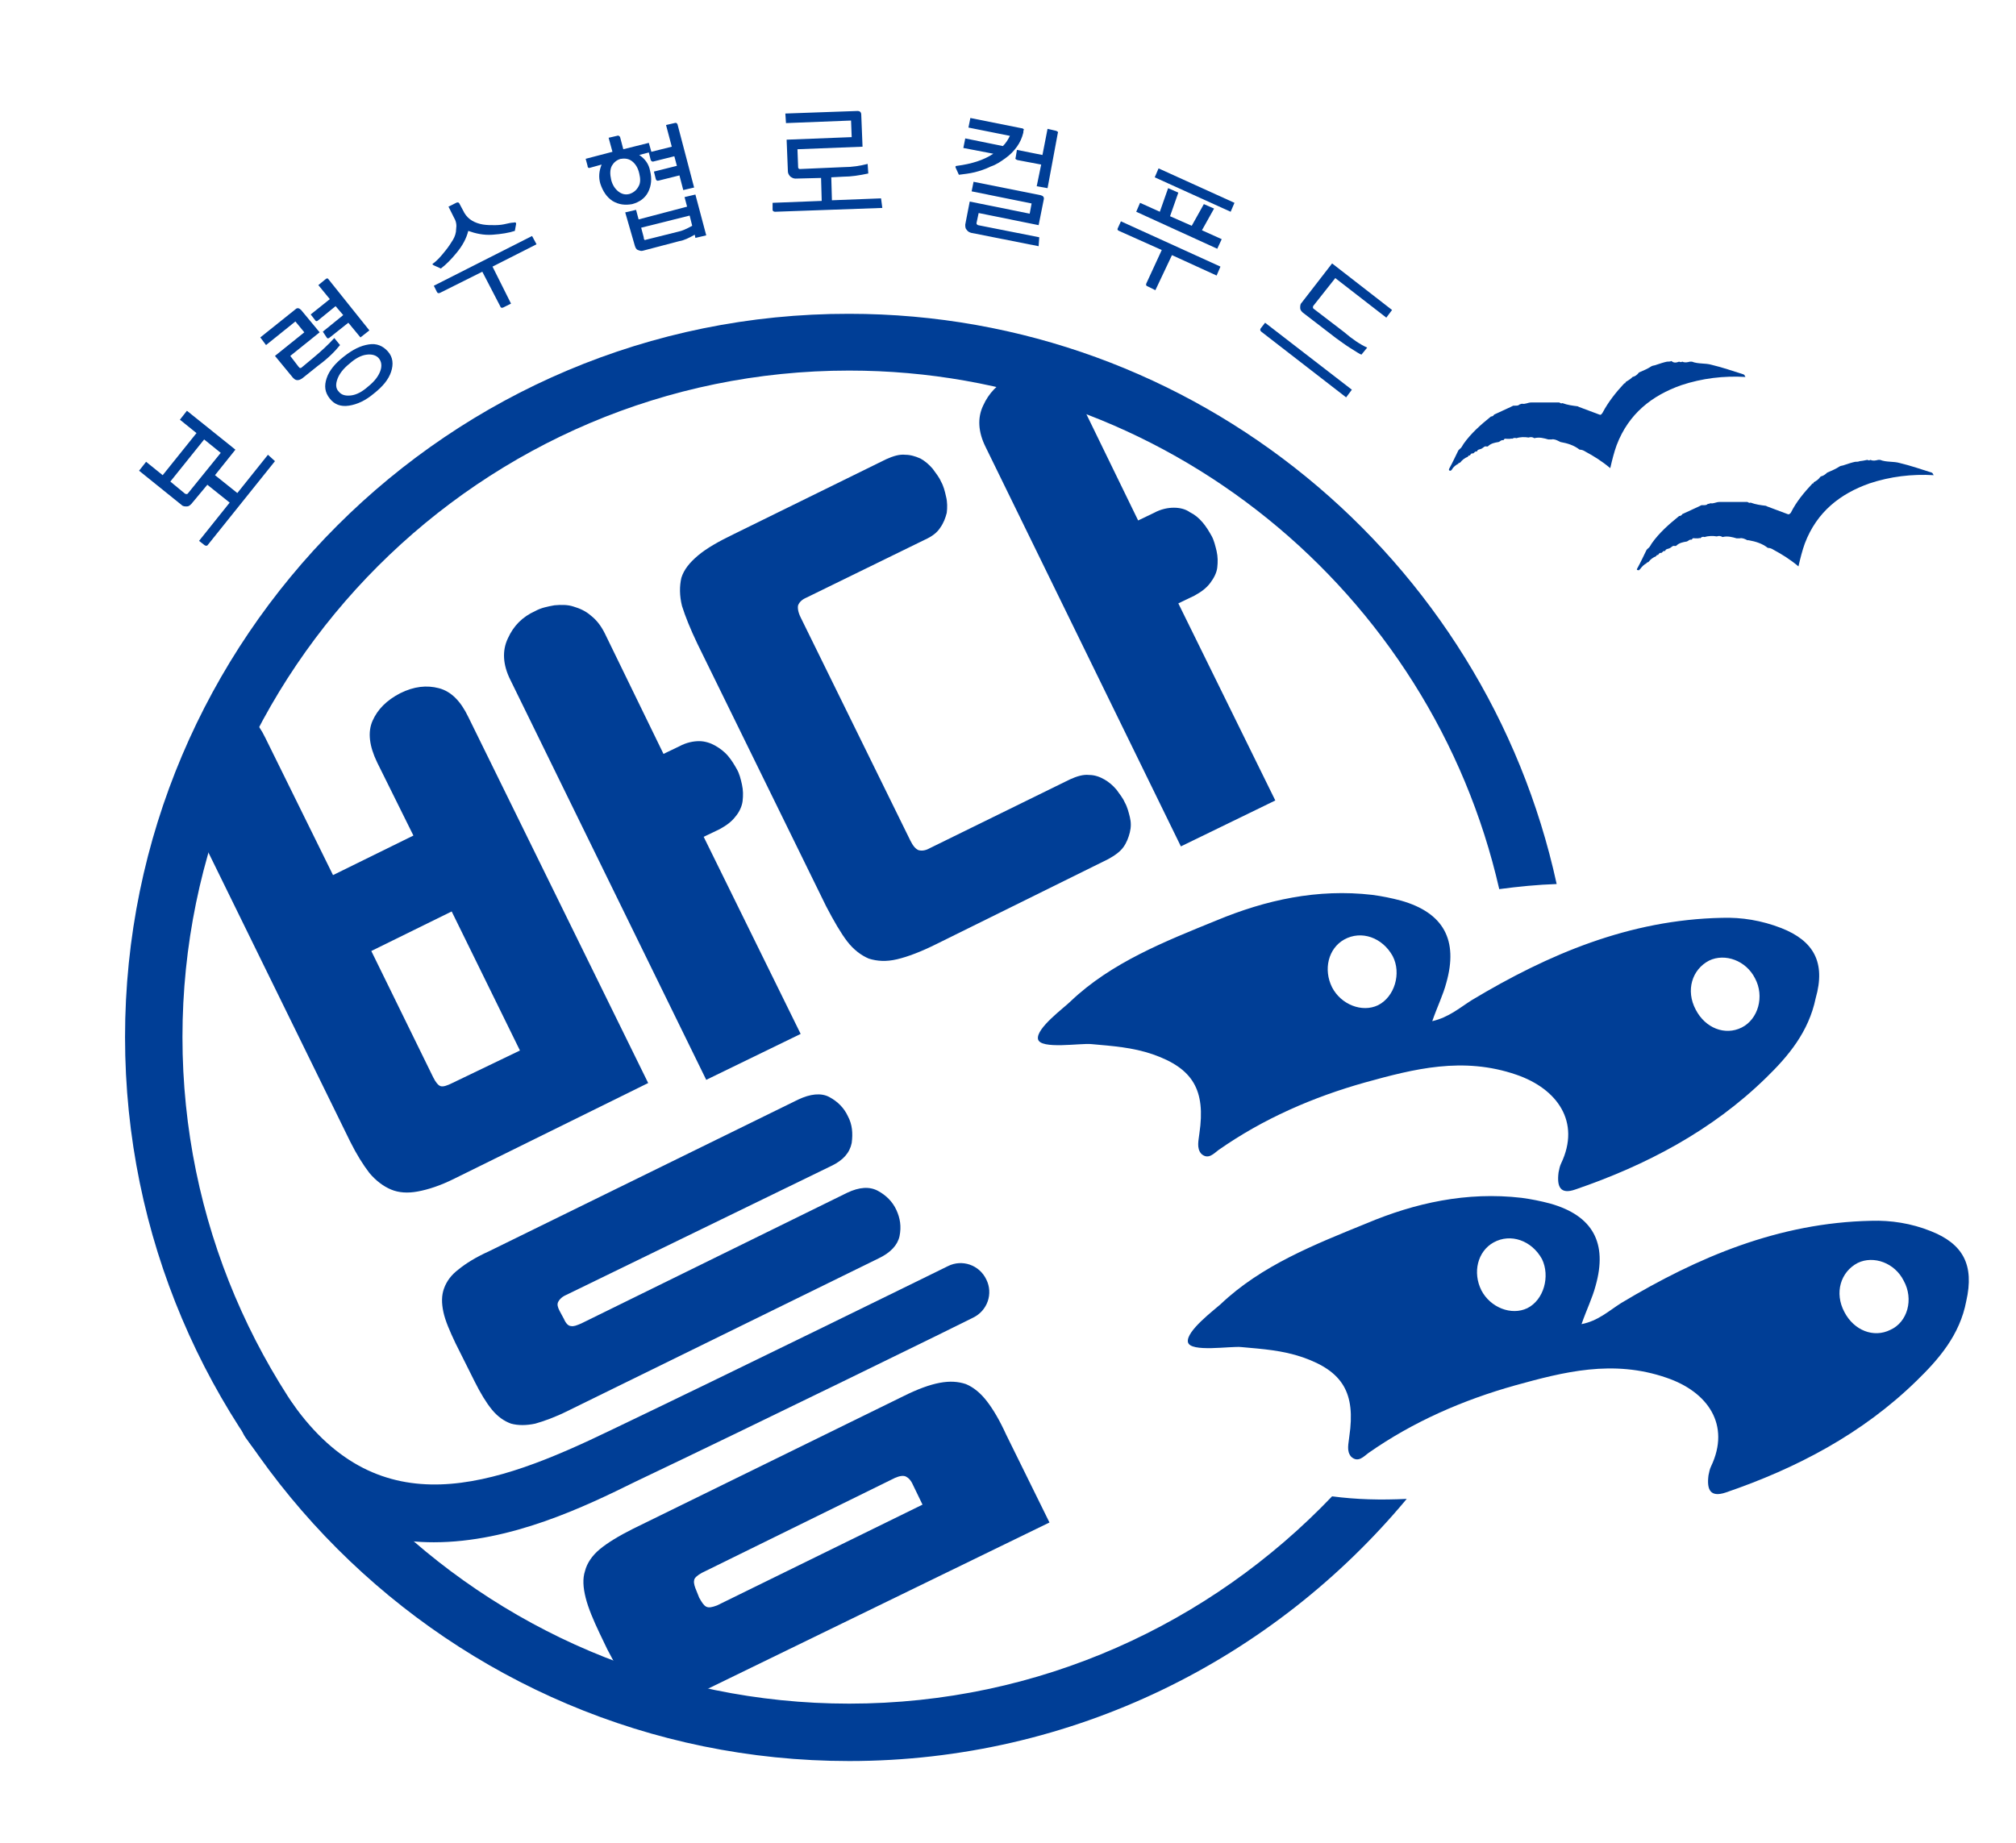 <?xml version="1.0" encoding="utf-8"?>
<!-- Generator: Adobe Illustrator 21.0.0, SVG Export Plug-In . SVG Version: 6.00 Build 0)  -->
<svg version="1.1" id="레이어_1" xmlns="http://www.w3.org/2000/svg" xmlns:xlink="http://www.w3.org/1999/xlink" x="0px"
	 y="0px" viewBox="0 0 316 289" style="enable-background:new 0 0 316 289;" xml:space="preserve">
<style type="text/css">
	.st0{fill:#003E96;}
</style>
<path class="st0" d="M208.8,234.6c-19.1,20-45.9,32.5-75.7,32.5c-57.6,0-104.5-46.9-104.5-104.5c0-57.6,46.9-104.5,104.5-104.5
	c49.6,0,91.3,34.8,101.9,81.3c3-0.4,6-0.7,9-0.8c-11.1-51-56.6-89.4-110.9-89.4C70.5,49.1,19.6,100,19.6,162.6
	c0,62.6,50.9,113.5,113.5,113.5c35.1,0,66.5-16,87.4-41.1C216.4,235.2,212.6,235.1,208.8,234.6L208.8,234.6z"/>
<path class="st0" d="M71.2,184.8c-2.2,1.1-4.1,1.7-5.7,2c-1.6,0.3-3,0.2-4.2-0.3c-1.2-0.5-2.4-1.4-3.4-2.6c-1-1.3-2-2.9-3-4.9
	l-22.7-46.3c-1.2-2.5-1.5-4.7-0.7-6.5c0.8-1.8-1.3-11.1,0.9-12.1c2.1-1,2.7-3.5,4.6-2.9c1.9,0.5,3.4,2,4.6,4.5l10.6,21.5l12.6-6.2
	l-5.7-11.5c-1.2-2.5-1.5-4.7-0.7-6.5c0.8-1.8,2.2-3.2,4.3-4.3c2.2-1.1,4.2-1.3,6.1-0.8c1.9,0.5,3.4,2,4.6,4.5l28.2,57.4L71.2,184.8
	L71.2,184.8z M81.5,164.7l-10.7-21.8l-12.6,6.2l9.7,19.8c0.4,0.8,0.8,1.3,1.2,1.4c0.4,0.1,1-0.1,1.8-0.5L81.5,164.7L81.5,164.7z
	 M80,106.6c-1.2-2.4-1.3-4.6-0.4-6.5c0.9-2,2.3-3.4,4.3-4.3c0.9-0.5,1.9-0.7,3-0.9c1.1-0.1,2.1-0.1,3,0.2c1,0.3,1.9,0.7,2.7,1.4
	c0.9,0.7,1.6,1.6,2.2,2.8l9.2,18.9l2.5-1.2c1.1-0.6,2.2-0.8,3.1-0.8c0.9,0,1.8,0.3,2.5,0.7c0.7,0.4,1.4,0.9,2,1.6
	c0.6,0.7,1,1.4,1.4,2.1c0.4,0.7,0.6,1.5,0.8,2.4c0.2,0.9,0.2,1.7,0.1,2.6c-0.1,0.8-0.5,1.7-1.1,2.4c-0.6,0.8-1.4,1.4-2.5,2l-2.5,1.2
	l15.2,30.9l-14.8,7.2L80,106.6L80,106.6z"/>
<path class="st0" d="M146.8,148c-2.4,1.2-4.5,2-6.2,2.4c-1.7,0.4-3.1,0.3-4.4-0.1c-1.2-0.5-2.4-1.4-3.4-2.7c-1-1.3-2.1-3.2-3.3-5.5
	l-20.2-41.2c-1.1-2.3-1.9-4.3-2.4-5.9c-0.4-1.6-0.4-3.1-0.1-4.4c0.4-1.3,1.3-2.4,2.6-3.5c1.3-1.1,3.2-2.2,5.7-3.4L138.9,72
	c1.1-0.5,2.1-0.8,3-0.7c0.9,0,1.7,0.3,2.4,0.6c0.7,0.4,1.3,0.9,1.9,1.6c0.5,0.7,1,1.3,1.3,2c0.4,0.7,0.6,1.5,0.8,2.4
	c0.2,0.8,0.2,1.7,0.1,2.5c-0.2,0.8-0.5,1.6-1,2.3c-0.5,0.8-1.3,1.4-2.4,1.9l-18.6,9.1c-0.7,0.3-1.1,0.7-1.3,1.2
	c-0.1,0.4,0,1.1,0.4,1.9l17.2,35c0.4,0.8,0.8,1.3,1.3,1.5c0.4,0.1,1,0.1,1.7-0.3l22-10.8c1.1-0.5,2.1-0.8,3-0.7
	c0.9,0,1.7,0.3,2.4,0.7c0.7,0.4,1.3,0.9,1.9,1.6c0.5,0.7,1,1.3,1.3,2c0.4,0.7,0.6,1.5,0.8,2.3c0.2,0.8,0.2,1.6,0,2.4
	c-0.2,0.8-0.5,1.6-1,2.3c-0.5,0.7-1.3,1.3-2.4,1.9L146.8,148L146.8,148z M154.5,70.1c-1.2-2.4-1.3-4.6-0.4-6.5
	c0.9-2,2.3-3.4,4.2-4.4c0.9-0.5,1.9-0.7,3-0.9c1-0.1,2.1,0,3,0.2c1,0.3,1.9,0.7,2.7,1.4c0.9,0.7,1.6,1.6,2.2,2.8l9.2,18.9l2.5-1.2
	c1.1-0.6,2.2-0.8,3.1-0.8c0.9,0,1.8,0.2,2.5,0.7c0.8,0.4,1.4,0.9,2,1.6c0.6,0.7,1,1.4,1.4,2.1c0.4,0.7,0.6,1.6,0.8,2.4
	c0.2,0.9,0.2,1.7,0.1,2.6c-0.1,0.8-0.5,1.6-1.1,2.4c-0.6,0.8-1.4,1.4-2.5,2l-2.5,1.2l15.2,30.9l-14.8,7.2L154.5,70.1L154.5,70.1z"/>
<path class="st0" d="M111.3,264.6c-2.2,1.1-4.1,1.8-5.7,2.1c-1.6,0.3-3,0.2-4.1-0.2c-1.2-0.5-2.3-1.4-3.2-2.7c-1-1.3-2-3.1-3.1-5.2
	l-1.2-2.5c-1-2.1-1.8-4-2.2-5.6c-0.4-1.6-0.5-3-0.1-4.2c0.3-1.2,1.1-2.4,2.3-3.4c1.2-1,3-2.1,5.2-3.2l42.4-20.8
	c2.2-1.1,4.1-1.8,5.7-2.1c1.6-0.3,2.9-0.2,4.1,0.2c1.2,0.5,2.3,1.4,3.3,2.7c1,1.3,2,3,3,5.2l6.8,13.8L111.3,264.6L111.3,264.6z
	 M88.8,203c-0.7,0.3-1.1,0.7-1.3,1.1c-0.2,0.4-0.1,0.8,0.2,1.4l0.7,1.3c0.3,0.7,0.7,1.1,1.1,1.1c0.4,0.1,0.9-0.1,1.6-0.4l41.7-20.5
	c1.9-0.9,3.5-1,4.8-0.3c1.3,0.7,2.3,1.7,2.9,3c0.6,1.3,0.8,2.6,0.5,4.1c-0.3,1.4-1.4,2.6-3.3,3.5l-48.7,23.9c-2,1-3.7,1.6-5.1,2
	c-1.4,0.3-2.7,0.3-3.8,0c-1.1-0.4-2.1-1.1-3-2.2c-0.9-1.1-1.8-2.6-2.7-4.4l-3-6c-0.9-1.9-1.6-3.5-1.9-4.9c-0.3-1.4-0.3-2.6,0.1-3.7
	c0.4-1.1,1.1-2.1,2.3-3c1.1-0.9,2.7-1.9,4.7-2.8l48.5-23.8c1.9-0.9,3.6-1.1,4.9-0.4c1.3,0.7,2.3,1.7,2.9,3c0.7,1.3,0.8,2.7,0.6,4.2
	c-0.3,1.5-1.3,2.7-3.2,3.6L88.8,203L88.8,203z M109.6,250.5c0.4,0.7,0.7,1.2,1.1,1.4c0.4,0.2,0.9,0.1,1.7-0.2l32.2-15.8l-1.5-3.1
	c-0.3-0.7-0.7-1.1-1.1-1.3c-0.4-0.2-1-0.1-1.7,0.2l-30.3,14.9c-0.7,0.4-1.2,0.8-1.2,1.2c-0.1,0.4,0.1,1,0.4,1.7L109.6,250.5
	L109.6,250.5z"/>
<path class="st0" d="M279.2,145.5c-3.1-1.2-6.2-1.7-9.3-1.6c-14.5,0.3-27.2,5.7-39.2,12.9c-1.9,1.2-3.6,2.7-6.2,3.3
	c0.8-2.3,1.7-4.1,2.2-6c1.9-6.7-0.4-11-7.1-12.9c-1.5-0.4-3-0.7-4.5-0.9c-8.6-1-16.7,0.8-24.4,4c-8.1,3.3-16.5,6.6-22.9,12.7
	c-1,1-5.4,4.2-5.1,5.9c0.3,1.7,6.8,0.6,8.4,0.8c3.3,0.3,6.4,0.5,9.6,1.6c6.3,2.2,8.3,5.6,7.3,12.4c-0.1,1-0.5,2.3,0.3,3.2
	c1.1,1,2-0.1,2.7-0.6c7-4.9,14.8-8.3,23-10.6c7.6-2.1,15.3-4.1,23.7-1.2c6.4,2.2,10.1,7.4,7,13.9c-0.2,0.4-0.3,0.9-0.4,1.4
	c-0.3,2.3,0.3,3.5,2.6,2.7c11.1-3.8,21.4-9.2,29.9-17.5c3.5-3.4,6.7-7.2,7.8-12.5C286.2,150.9,284.3,147.5,279.2,145.5L279.2,145.5z
	 M216,157.6c-2.5,1.2-5.8-0.1-7.2-2.8c-1.4-2.8-0.6-6.1,1.9-7.5c2.7-1.5,6-0.3,7.6,2.6C219.7,152.6,218.6,156.3,216,157.6L216,157.6
	z M273,161.1c-2.6,1.3-5.7,0.1-7.2-2.8c-1.6-3-0.6-6.3,2.1-7.7c2.5-1.2,5.8,0,7.2,2.8C276.6,156.2,275.6,159.8,273,161.1L273,161.1z
	"/>
<path class="st0" d="M302.6,193c-3-1.2-6.2-1.7-9.3-1.6c-14.5,0.3-27.2,5.7-39.2,12.9c-1.9,1.2-3.6,2.8-6.2,3.3
	c0.8-2.3,1.7-4.1,2.2-6c1.9-6.7-0.4-11-7.1-12.9c-1.5-0.4-3-0.7-4.5-0.9c-8.6-1-16.7,0.8-24.3,4c-8.1,3.3-16.5,6.6-22.9,12.7
	c-1,0.9-5.4,4.2-5.1,5.9c0.3,1.7,6.8,0.6,8.4,0.8c3.3,0.3,6.4,0.5,9.6,1.6c6.3,2.2,8.3,5.6,7.3,12.4c-0.1,1.1-0.5,2.3,0.3,3.2
	c1.1,1,2-0.1,2.7-0.6c7-4.9,14.8-8.3,23-10.6c7.6-2.1,15.3-4.1,23.7-1.2c6.5,2.2,10.1,7.4,7,13.9c-0.2,0.4-0.3,0.9-0.4,1.4
	c-0.3,2.3,0.3,3.5,2.7,2.7c11.1-3.8,21.4-9.2,29.9-17.5c3.5-3.4,6.8-7.2,7.8-12.5C309.5,198.3,307.7,195,302.6,193L302.6,193z
	 M239.4,205.1c-2.5,1.2-5.8-0.1-7.2-2.8c-1.4-2.8-0.6-6.1,1.9-7.5c2.7-1.5,6-0.3,7.6,2.6C243,200.1,242,203.8,239.4,205.1
	L239.4,205.1z M296.3,208.5c-2.6,1.3-5.7,0.1-7.2-2.8c-1.6-3-0.6-6.3,2.1-7.7c2.5-1.2,5.8,0,7.2,2.8
	C300,203.7,299,207.3,296.3,208.5L296.3,208.5z"/>
<path class="st0" d="M263.2,56.7c0.2,0.1,0.3,0.1,0.5,0h0c0.4,0.2,0.8,0.1,1.2,0c0.1,0,0.2,0,0.3,0c1,0.4,2.1,0.2,3.1,0.5
	c1.7,0.4,3.4,1,5,1.5c0.2,0.1,0.2,0.3,0.3,0.4c-3.4-0.2-6.8,0.2-10.1,1.3c-4.5,1.6-8.2,4.4-10.1,9.4c-0.4,1.1-0.7,2.3-1,3.6
	c-1.3-1.1-2.6-1.9-3.9-2.6c-0.3-0.2-0.6-0.3-0.9-0.3c-0.9-0.7-1.9-1-3-1.2l-0.2-0.1c-0.4-0.2-0.8-0.4-1.2-0.3c-0.2,0-0.3,0-0.5,0
	c-0.7-0.2-1.4-0.4-2.2-0.2c-0.3-0.2-0.6-0.2-0.9-0.1c-0.6-0.1-1.3-0.1-1.9,0.1c-0.3-0.1-0.5,0-0.7,0.1c-0.1-0.1-0.2,0-0.3,0
	c-0.2,0-0.3,0-0.5,0c-0.2,0-0.4-0.1-0.5,0.2c-0.2,0-0.4,0-0.6,0.2l0-0.1l0,0.1l-0.2,0.1c-0.6,0.1-1.2,0.2-1.7,0.7l-0.2,0
	c-0.3-0.1-0.5,0.2-0.7,0.3c-0.3,0.2-0.7,0.1-0.8,0.5c-0.3-0.1-0.4,0.2-0.6,0.3c-0.3-0.1-0.4,0.2-0.5,0.3c-0.2,0-0.3,0.1-0.3,0.2
	c-0.5,0.2-0.9,0.5-1.2,0.9l-0.2,0.1l-0.1,0l0,0.1l0,0c-0.4,0.2-0.8,0.5-1,0.9l-0.2,0.2c-0.4,0-0.3-0.2-0.2-0.4
	c0.5-0.9,0.9-1.8,1.4-2.8l0.2-0.2c0.3-0.2,0.4-0.5,0.6-0.8c1.2-1.7,2.7-3,4.3-4.3c0.2,0,0.4-0.1,0.5-0.3c0.9-0.4,1.7-0.8,2.6-1.2
	l0.2-0.1l0.2-0.1c0.1,0,0.2,0,0.3,0c0.3,0,0.5,0,0.7-0.2c0.1,0,0.2-0.1,0.4-0.1c0.5,0.1,0.9-0.2,1.4-0.2c0.2,0,0.5,0,0.7,0
	c0.8,0,1.6,0,2.4,0c0.3,0,0.6,0,0.9,0c0.1,0,0.2,0,0.4,0c0.2,0.1,0.3,0.2,0.5,0.1c0.8,0.3,1.6,0.4,2.4,0.5l0.2,0.1
	c1.1,0.4,2.1,0.8,3.2,1.2c0.2,0.1,0.3,0,0.5-0.3c0.9-1.7,2.1-3.2,3.4-4.6c0.1,0,0.2,0,0.2-0.2c0.3-0.2,0.7-0.4,1-0.7l0.1-0.1
	c0.4-0.1,0.7-0.3,1-0.7c0.7-0.3,1.4-0.6,2-1c0.2-0.1,0.5-0.1,0.7-0.2c0.6-0.2,1.2-0.4,1.7-0.5c0.2,0,0.5,0,0.7-0.1
	C262.3,56.9,262.7,56.9,263.2,56.7L263.2,56.7z"/>
<path class="st0" d="M292.7,72.1c0.2,0.1,0.3,0.1,0.5,0h0c0.4,0.2,0.8,0.1,1.2,0c0.1,0,0.2,0,0.3,0c1,0.4,2.1,0.2,3.1,0.5
	c1.7,0.4,3.4,1,5,1.5c0.2,0.1,0.2,0.3,0.3,0.4c-3.4-0.2-6.8,0.2-10.1,1.3c-4.5,1.6-8.2,4.4-10.1,9.4c-0.4,1.1-0.7,2.3-1,3.6
	c-1.3-1.1-2.6-1.9-3.9-2.6c-0.3-0.2-0.6-0.3-0.9-0.3c-0.9-0.7-1.9-1-3-1.2l-0.2,0c-0.4-0.2-0.8-0.4-1.2-0.3c-0.2,0-0.3,0-0.5,0
	c-0.7-0.2-1.4-0.4-2.2-0.2c-0.3-0.2-0.6-0.2-0.9-0.1c-0.6-0.1-1.3-0.1-1.9,0.1c-0.3-0.1-0.5,0-0.7,0.2c-0.1-0.1-0.2,0-0.3,0
	c-0.2,0-0.3,0-0.5,0c-0.2,0-0.4-0.1-0.5,0.2c-0.2,0-0.4,0-0.6,0.2l0-0.1l0,0.1l-0.2,0.1c-0.6,0.1-1.2,0.2-1.7,0.7l-0.2,0
	c-0.3-0.1-0.5,0.2-0.7,0.3c-0.3,0.2-0.7,0.1-0.8,0.5c-0.3-0.1-0.4,0.2-0.6,0.3c-0.3-0.1-0.4,0.2-0.5,0.3c-0.2,0-0.3,0.1-0.3,0.2
	c-0.5,0.2-0.9,0.5-1.2,0.9l-0.2,0.1l-0.1,0l0,0.1l0,0c-0.4,0.2-0.7,0.5-1,0.9l-0.2,0.2c-0.5,0-0.3-0.2-0.2-0.4
	c0.5-0.9,0.9-1.8,1.4-2.8l0.2-0.2c0.3-0.2,0.4-0.5,0.6-0.8c1.2-1.7,2.7-3,4.3-4.3c0.2,0,0.4-0.1,0.5-0.3c0.9-0.4,1.7-0.8,2.6-1.2
	l0.2-0.1l0.2-0.1c0.1,0,0.2,0,0.3,0c0.3,0,0.5,0,0.7-0.2c0.1,0,0.2,0,0.4-0.1c0.5,0.1,0.9-0.2,1.4-0.2c0.2,0,0.5,0,0.7,0
	c0.8,0,1.6,0,2.4,0c0.3,0,0.6,0,0.9,0c0.1,0,0.3,0,0.4,0c0.2,0.1,0.3,0.2,0.5,0.1c0.8,0.3,1.6,0.4,2.4,0.5l0.2,0.1
	c1.1,0.4,2.1,0.8,3.2,1.2c0.2,0.1,0.3,0,0.5-0.2c0.9-1.8,2.1-3.2,3.4-4.6c0.1,0,0.2,0,0.2-0.2c0.4-0.2,0.7-0.4,1-0.8l0.1-0.1
	c0.4-0.1,0.7-0.3,1-0.6c0.7-0.3,1.4-0.6,2-1c0.2-0.1,0.5-0.1,0.7-0.2c0.6-0.2,1.2-0.4,1.7-0.5c0.2,0,0.5,0,0.7-0.1
	C291.7,72.3,292.2,72.2,292.7,72.1L292.7,72.1z"/>
<path class="st0" d="M68,241.8c-10.2,0-20.7-4-29.5-16.4c-1.4-2-1-4.8,1.1-6.3c2-1.4,4.8-1,6.3,1c13.7,19.3,31.5,13,49.9,4.1
	c18.2-8.7,52.4-25.5,52.8-25.7c2.2-1.1,4.9-0.2,6,2.1c1.1,2.2,0.2,4.9-2.1,6c-0.3,0.2-34.6,17-52.9,25.7
	C91.7,236.2,80.1,241.8,68,241.8L68,241.8z"/>
<path class="st0" d="M43.1,72.3L32.6,85.4c-0.1,0.2-0.3,0.2-0.5,0.1l-0.9-0.7l4.8-6l-3.5-2.8L30,79c-0.2,0.2-0.4,0.4-0.7,0.4
	c-0.3,0-0.6,0-0.8-0.2l-6.7-5.4l1.1-1.4l2.6,2.1l5.3-6.6l-2.6-2.1l1.1-1.4l7.6,6.1l-3.2,4l3.5,2.8l4.8-6L43.1,72.3L43.1,72.3z
	 M29.5,77.3l5.1-6.3L32,68.9l-5.3,6.6l2.3,1.9C29.2,77.5,29.4,77.5,29.5,77.3L29.5,77.3z"/>
<path class="st0" d="M52.4,53l0.9,1.1c-0.8,1-1.9,2.1-3.4,3.2l-2.5,2c-0.3,0.2-0.5,0.3-0.8,0.3c-0.3,0-0.5-0.2-0.7-0.4l-2.8-3.4
	l4.6-3.7l-1.4-1.7l-4.6,3.7l-0.9-1.2l5.5-4.4c0.3-0.3,0.6-0.2,0.9,0.1l2.9,3.5l-4.6,3.7l1.3,1.7c0.1,0.1,0.2,0.2,0.2,0.2
	c0.1,0,0.2,0,0.3-0.1l1.8-1.5C50.3,55.1,51.4,54.1,52.4,53L52.4,53z M57.9,51.8l-1.4,1.1l-1.9-2.3l-2.9,2.3c-0.2,0.2-0.4,0.2-0.5,0
	L50.6,52l3.2-2.6L52.6,48l-2.7,2.2c-0.2,0.2-0.4,0.2-0.5,0l-0.7-0.9l3-2.4l-1.8-2.2l1.1-0.9c0.2-0.2,0.4-0.2,0.5,0L57.9,51.8
	L57.9,51.8z M60.8,55.1c0.8,0.9,0.9,2,0.5,3.2c-0.4,1.2-1.3,2.3-2.7,3.4c-1.3,1.1-2.6,1.7-3.9,1.9c-1.3,0.2-2.3-0.2-3-1.1
	c-0.8-1-0.9-2-0.5-3.2c0.4-1.2,1.3-2.3,2.7-3.4c1.4-1.1,2.6-1.7,3.9-1.9C59,53.8,60,54.2,60.8,55.1L60.8,55.1z M59.4,56.2
	c-0.4-0.5-1.1-0.7-1.9-0.6c-0.9,0.1-1.8,0.6-2.7,1.4c-1,0.8-1.6,1.6-1.9,2.4c-0.3,0.8-0.3,1.5,0.2,2c0.4,0.5,1,0.7,1.9,0.6
	c0.9-0.1,1.8-0.6,2.7-1.4c1-0.8,1.6-1.6,1.9-2.4C59.9,57.4,59.8,56.7,59.4,56.2L59.4,56.2z"/>
<path class="st0" d="M80.9,35.1l-0.2,1.1c-0.9,0.3-2.1,0.5-3.5,0.6c-1.4,0.1-2.7-0.2-3.8-0.6c-0.3,1.2-0.9,2.3-1.8,3.4
	c-0.9,1.1-1.7,1.9-2.5,2.5l-1.1-0.5c-0.2-0.1-0.3-0.2-0.1-0.3c0.3-0.2,0.6-0.5,0.9-0.8c0.3-0.3,0.7-0.8,1.1-1.3
	c0.4-0.5,0.8-1.1,1.1-1.6c0.3-0.5,0.5-1.1,0.5-1.7c0.1-0.6,0-1.2-0.3-1.7l-0.9-1.8l1.2-0.6c0.2-0.1,0.4-0.1,0.5,0.1l0.8,1.5
	c0.3,0.5,0.7,0.9,1.2,1.2c0.5,0.3,1.1,0.5,1.7,0.6c0.6,0.1,1.2,0.1,1.9,0.1c0.7,0,1.3-0.1,1.7-0.2c0.4-0.1,0.9-0.2,1.2-0.2
	C80.8,34.8,80.9,34.9,80.9,35.1L80.9,35.1z M80.1,47.6l-1.2,0.6c-0.2,0.1-0.4,0.1-0.5-0.2l-2.8-5.4l-6.6,3.3
	c-0.2,0.1-0.4,0.1-0.5-0.1l-0.5-1L83.4,37l0.7,1.3l-6.9,3.5L80.1,47.6L80.1,47.6z"/>
<path class="st0" d="M101.9,26.8c0.3,1.2,0.2,2.3-0.3,3.3c-0.5,1-1.4,1.6-2.5,1.9C98,32.2,97,32.1,96,31.5c-0.9-0.6-1.5-1.5-1.9-2.7
	c-0.3-1-0.2-2,0.2-3l-1.8,0.5c-0.2,0.1-0.4,0-0.4-0.3l-0.3-1.1l4.2-1.1l-0.6-2.2l1.3-0.3c0.2-0.1,0.4,0,0.5,0.2l0.5,1.9l4-1l0.4,1.4
	l-1.9,0.5C101.1,24.9,101.7,25.7,101.9,26.8L101.9,26.8z M100.2,27.2c-0.2-0.9-0.6-1.5-1.1-1.9c-0.5-0.4-1.1-0.5-1.7-0.4l-0.1,0
	c-0.7,0.2-1.1,0.6-1.4,1.1c-0.3,0.6-0.3,1.3-0.1,2.2c0.2,0.8,0.6,1.4,1.1,1.8c0.5,0.4,1.1,0.6,1.8,0.4c0.6-0.2,1.1-0.6,1.4-1.2
	C100.4,28.7,100.4,28,100.2,27.2L100.2,27.2z M110.7,36.9l-1.7,0.4l-0.1-0.5c-0.9,0.5-1.7,0.9-2.4,1l-5.7,1.5
	c-0.3,0.1-0.5,0-0.8-0.1c-0.3-0.1-0.4-0.4-0.5-0.7L98,33.3l1.7-0.4l0.4,1.5l7.6-2l-0.4-1.5l1.7-0.4L110.7,36.9L110.7,36.9z
	 M101.2,37.6l5.2-1.3c0.5-0.1,1.2-0.4,2.1-0.9l-0.4-1.6l-7.6,1.9l0.4,1.5C100.9,37.6,101.1,37.7,101.2,37.6L101.2,37.6z M108.8,29.4
	l-1.7,0.4l-0.6-2.3l-3.2,0.8c-0.3,0.1-0.4,0-0.5-0.2l-0.3-1.2l3.6-0.9l-0.4-1.5l-3.2,0.8c-0.2,0.1-0.4,0-0.5-0.2l-0.3-1.2l3.6-0.9
	l-0.9-3.4l1.3-0.3c0.3-0.1,0.4,0,0.5,0.2L108.8,29.4L108.8,29.4z"/>
<path class="st0" d="M138.3,32.6l-16.8,0.6c-0.2,0-0.4-0.1-0.4-0.3l0-1.1l7.7-0.3l-0.1-3.6l-4,0.1c-0.3,0-0.5-0.1-0.8-0.3
	c-0.2-0.2-0.4-0.5-0.4-0.8l-0.2-5l10.2-0.4l-0.1-2.6l-10.2,0.4l-0.1-1.5l11.3-0.4c0.4,0,0.6,0.2,0.6,0.6l0.2,5l-10.2,0.4l0.1,2.7
	c0,0.2,0,0.3,0.1,0.3c0,0.1,0.1,0.1,0.2,0.1l6.9-0.3c1.3,0,2.5-0.2,3.7-0.5l0.1,1.5c-1.4,0.3-2.7,0.5-3.9,0.5l-1.9,0.1l0.1,3.6
	l7.7-0.3L138.3,32.6L138.3,32.6z"/>
<path class="st0" d="M160.4,20.8c-0.2,0.8-0.5,1.5-1,2.2c-0.5,0.7-1.1,1.3-1.8,1.8c-0.7,0.5-1.4,1-2.3,1.3c-0.8,0.4-1.7,0.7-2.5,0.9
	c-0.8,0.2-1.7,0.3-2.5,0.4l-0.5-1.1c-0.1-0.2,0-0.3,0.2-0.3c2.3-0.3,4.2-0.9,5.7-1.9l-4.7-0.9l0.3-1.5l5.9,1.2
	c0.5-0.5,0.8-1,1.1-1.6l-6.5-1.3l0.3-1.5l8,1.6c0.2,0,0.3,0.1,0.4,0.2C160.4,20.5,160.4,20.6,160.4,20.8L160.4,20.8z M162.8,38.6
	l-10.6-2.1c-0.3-0.1-0.5-0.2-0.7-0.5c-0.2-0.2-0.2-0.5-0.2-0.8l0.7-3.6l9.4,1.9l0.3-1.6l-9.4-1.9l0.3-1.5l10.5,2.1
	c0.4,0.1,0.6,0.3,0.5,0.7l-0.8,4l-9.4-1.9l-0.3,1.4c-0.1,0.3,0,0.4,0.2,0.5l9.6,1.9L162.8,38.6L162.8,38.6z M164.2,29.5l-1.7-0.3
	l0.7-3.4l-3.7-0.7c-0.3-0.1-0.4-0.2-0.3-0.4l0.2-1.2l4,0.8l0.8-4.1l1.3,0.3c0.3,0.1,0.4,0.2,0.3,0.4L164.2,29.5L164.2,29.5z"/>
<path class="st0" d="M181.1,45.5l-1.2-0.6c-0.3-0.1-0.3-0.3-0.2-0.5l2.4-5.2l-6.7-3c-0.2-0.1-0.3-0.2-0.2-0.4l0.5-1.1l15.6,7.1
	l-0.6,1.4l-7-3.2L181.1,45.5L181.1,45.5z M190.8,39l-12.7-5.8l0.6-1.4l3.1,1.4l1.3-3.7l1.6,0.7l-1.3,3.7l3.4,1.5l1.9-3.4l1.6,0.7
	l-1.9,3.4l3.1,1.4L190.8,39L190.8,39z M192.9,33.2L181,27.8l0.6-1.4l11.9,5.4L192.9,33.2L192.9,33.2z"/>
<path class="st0" d="M211,62.3L197.7,52c-0.2-0.2-0.2-0.3-0.1-0.5l0.7-0.9l13.6,10.5L211,62.3L211,62.3z M214.3,54.5l-0.9,1.1
	c-0.3-0.1-0.9-0.5-1.7-1c-0.8-0.5-1.6-1.1-2.3-1.6l-5.2-4c-0.2-0.2-0.4-0.4-0.4-0.7c0-0.3,0-0.6,0.2-0.8l4.8-6.2l9.4,7.3l-0.9,1.2
	l-8-6.2l-3.4,4.3c-0.1,0.1-0.1,0.2-0.1,0.3c0,0.1,0,0.1,0.1,0.2l4.7,3.6C212,53.2,213.2,54,214.3,54.5L214.3,54.5z"/>
</svg>
